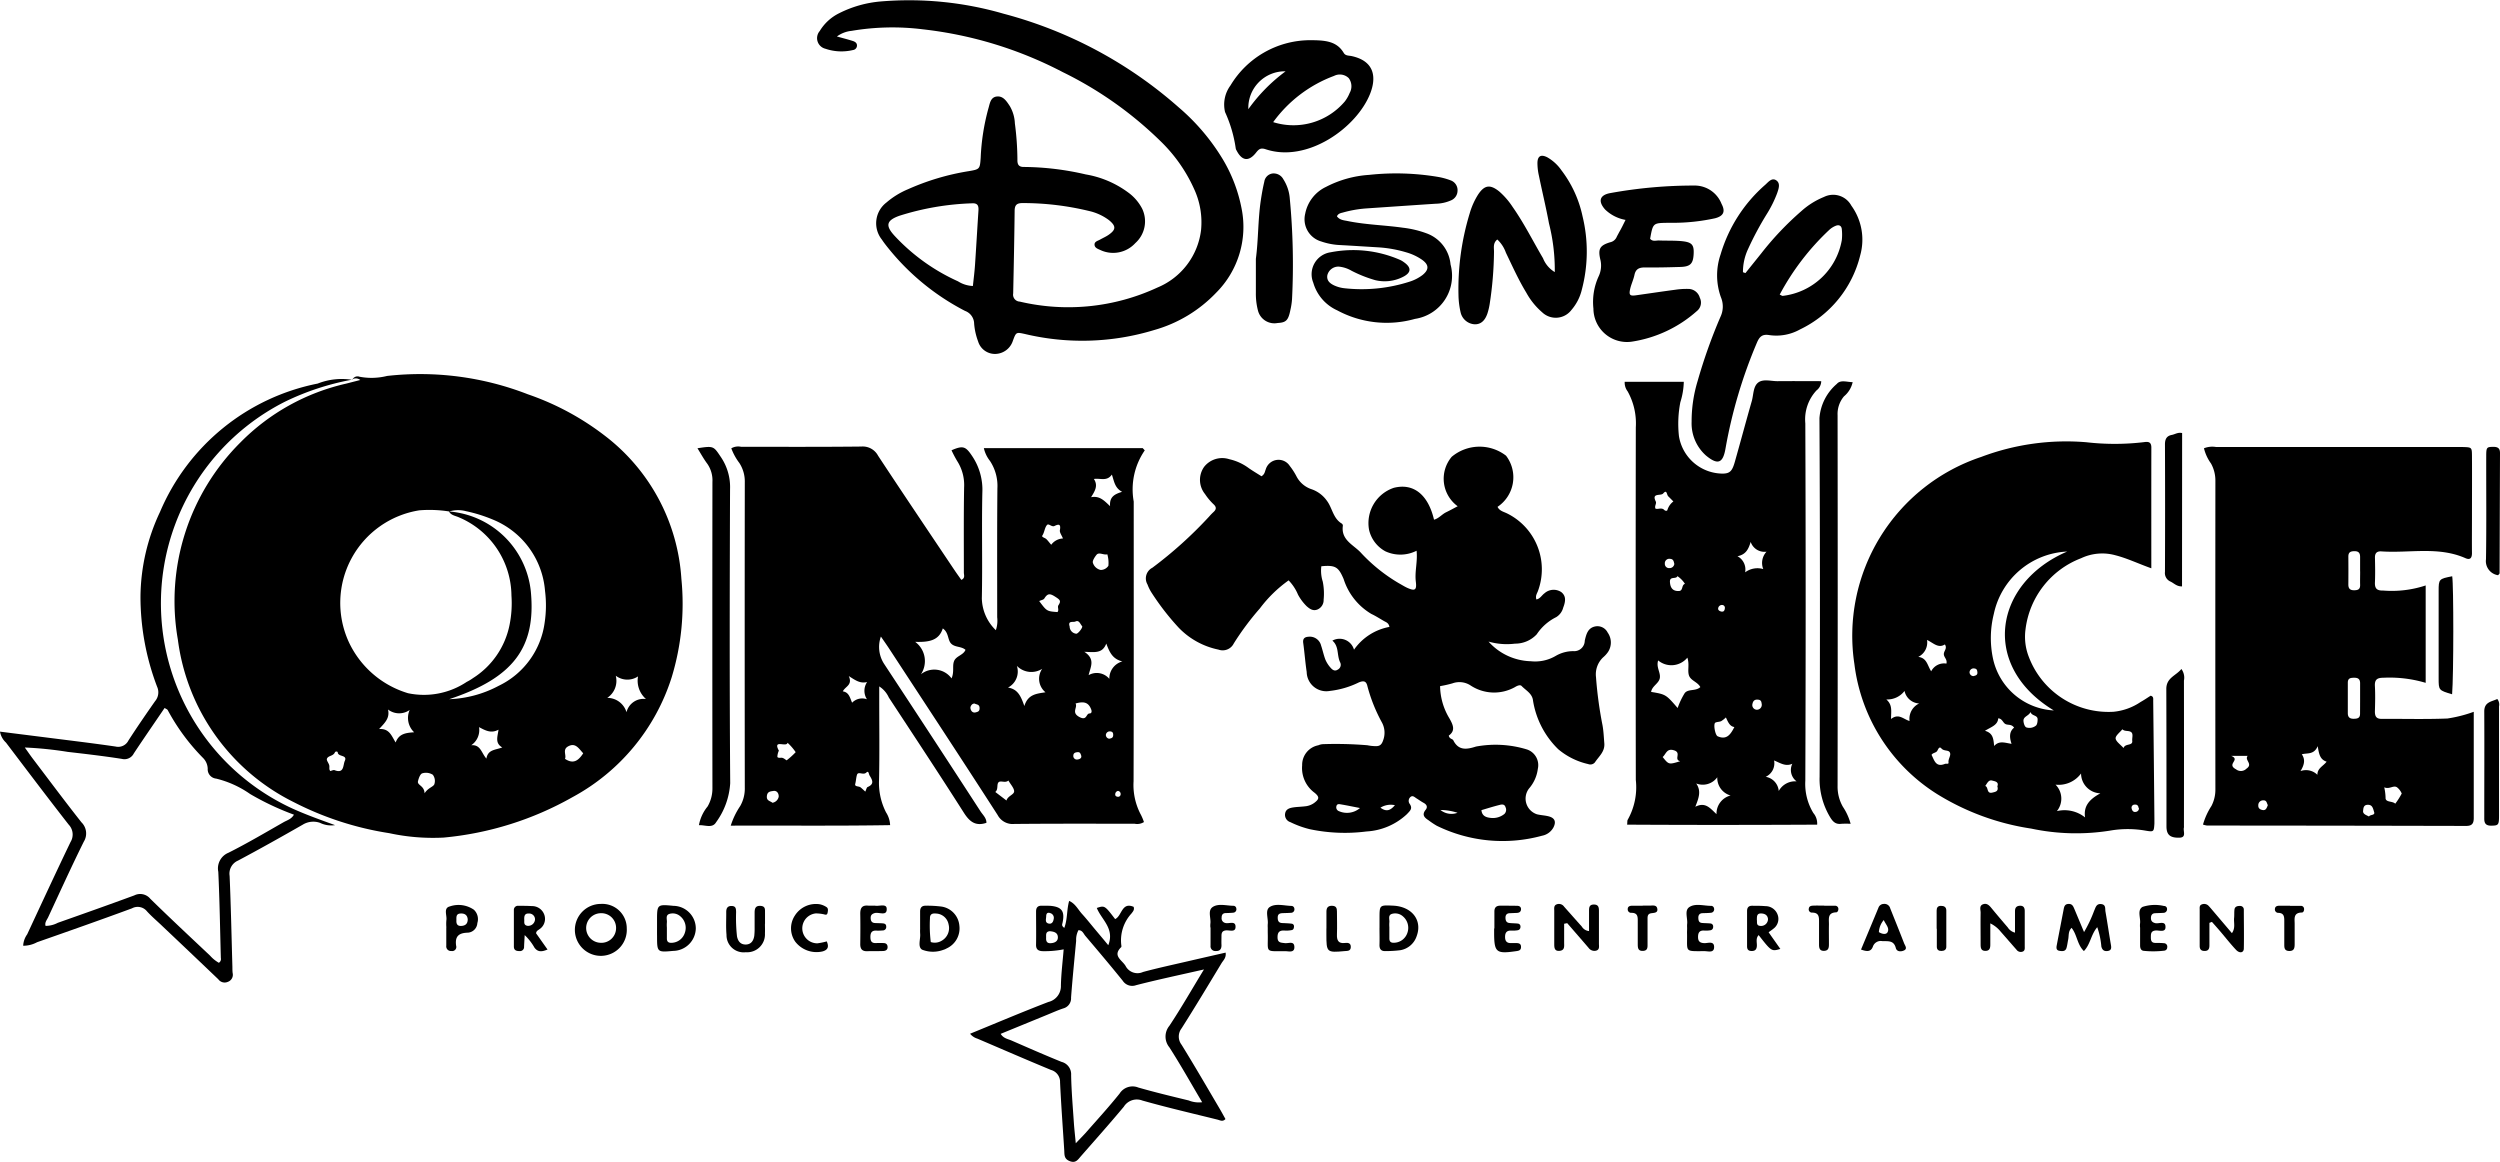 <svg xmlns="http://www.w3.org/2000/svg" width="98.02" height="45.545" viewBox="0 0 98.02 45.545">
  <g id="Artwork_14" data-name="Artwork 14" transform="translate(0 0)">
    <g id="Group_1507" data-name="Group 1507" transform="translate(0 0)">
      <path id="Path_6437" data-name="Path 6437" d="M407.167,855.939a.221.221,0,0,1,.279-.124,2.508,2.508,0,0,0,1.084-.03,11.639,11.639,0,0,1,5.519.719,10.569,10.569,0,0,1,3.008,1.616,7.667,7.667,0,0,1,3.013,5.623,9.881,9.881,0,0,1-.383,3.864A8.128,8.128,0,0,1,415.8,872.3a12.6,12.6,0,0,1-5.052,1.585,8.108,8.108,0,0,1-2.132-.173,12.274,12.274,0,0,1-3.741-1.215,8.289,8.289,0,0,1-4.547-6.372,8.777,8.777,0,0,1,2.455-7.735,8.457,8.457,0,0,1,4.152-2.306l.544-.14a.274.274,0,0,0-.327-.015Zm3.8,5.16a4.954,4.954,0,0,0-1.172-.045,3.676,3.676,0,0,0-2.775,5.142,3.748,3.748,0,0,0,2.334,2.029,3.024,3.024,0,0,0,2.3-.445,1.688,1.688,0,0,0,.244-.147,3.209,3.209,0,0,0,1.437-2.1,4.28,4.28,0,0,0,.072-1.136,3.363,3.363,0,0,0-2.055-3.066c-.139-.065-.313-.077-.394-.233a3.507,3.507,0,0,1,3.208,3.128c.215,2.212-.69,3.4-3.2,4.233a4.461,4.461,0,0,0,1.943-.526,3.222,3.222,0,0,0,1.8-2.479,4.513,4.513,0,0,0,.015-1.235,3.3,3.3,0,0,0-2.062-2.809,5.861,5.861,0,0,0-1.043-.324A1.191,1.191,0,0,0,410.966,861.1Zm6.951,7.869a.69.69,0,0,1,.764-.516.95.95,0,0,1-.312-.887.752.752,0,0,1-.873-.026.8.8,0,0,1-.334.868A.786.786,0,0,1,417.917,868.967Zm-9.35-.1c.076.338-.129.521-.351.762.407-.028.485.264.65.526.129-.347.4-.377.725-.4a.774.774,0,0,1-.175-.875A.713.713,0,0,1,408.567,868.863Zm4.483,1.486c-.3-.175-.188-.418-.151-.7-.288.157-.506.037-.764-.1a.717.717,0,0,1-.306.71c.369-.029.393.292.594.525C412.485,870.432,412.763,870.456,413.05,870.35Zm-6.746.922c.053-.012.122-.052.168-.034.38.149.326-.2.4-.363.113-.25-.264-.148-.277-.335,0-.04-.093-.048-.111,0-.061.15-.267.121-.313.251-.023.063.065.161.089.247S406.241,871.192,406.3,871.272Zm9.918-.694c-.172-.182-.307-.441-.605-.267-.217.127-.045.346-.112.482C415.846,871.026,416.044,870.852,416.222,870.578ZM410,872.149c.141-.217.323-.244.38-.346a.4.4,0,0,0-.056-.381.5.5,0,0,0-.414-.056c-.086.028-.145.21-.168.311C409.706,871.837,409.991,871.844,410,872.149Z" transform="translate(-393.354 -841.045)"/>
      <path id="Path_6438" data-name="Path 6438" d="M1689.39,1022.92a2.694,2.694,0,0,0-.433,2.007c0,3.655.005,7.311-.006,10.967a2.477,2.477,0,0,0,.293,1.324,2.164,2.164,0,0,1,.114.275.492.492,0,0,1-.366.066c-1.574,0-3.147-.007-4.721.009a.666.666,0,0,1-.65-.351c-1.4-2.176-2.826-4.341-4.243-6.508-.094-.145-.194-.285-.334-.489a1.219,1.219,0,0,0,.124,1.068q1.9,2.885,3.782,5.785c.092.141.235.263.232.45-.425.144-.662-.043-.888-.4-.964-1.515-1.954-3.012-2.939-4.513a1,1,0,0,0-.376-.435v.508c0,1.049.015,2.1-.007,3.147a2.542,2.542,0,0,0,.274,1.284,1,1,0,0,1,.16.5c-2.07.035-4.135.012-6.249.02a2.978,2.978,0,0,1,.37-.767,1.378,1.378,0,0,0,.181-.724q-.008-5.984,0-11.968a1.329,1.329,0,0,0-.214-.761,2.252,2.252,0,0,1-.315-.574.535.535,0,0,1,.383-.06c1.573,0,3.147.008,4.72-.01a.678.678,0,0,1,.651.359c.988,1.5,1.992,2.988,2.991,4.479.088.131.181.259.273.39.161-.068.1-.195.1-.288,0-1.113-.009-2.225.01-3.338a1.743,1.743,0,0,0-.273-1.035,4.662,4.662,0,0,1-.221-.42c.457-.2.558-.15.809.226a2.366,2.366,0,0,1,.4,1.432c-.03,1.382.009,2.766-.02,4.148a1.783,1.783,0,0,0,.549,1.248,1.152,1.152,0,0,0,.053-.507c0-1.685-.007-3.37.008-5.054a1.772,1.772,0,0,0-.292-1.077,1.248,1.248,0,0,1-.239-.5h6.229Zm-7.029,7.821c-.161-.143-.407-.092-.558-.24s-.088-.431-.332-.6c-.152.481-.547.543-1.083.527a.936.936,0,0,1,.226,1.271.838.838,0,0,1,1.2.161c.111-.251.028-.467.092-.657C1681.978,1030.978,1682.273,1030.96,1682.361,1030.741Zm1.665,1.479c.387.059.509.343.643.724.143-.462.472-.482.828-.539a.687.687,0,0,1-.128-.921.792.792,0,0,1-.994-.115A.708.708,0,0,1,1684.026,1032.221Zm3.975-.343a.694.694,0,0,1,.51-.682c-.382-.094-.5-.354-.63-.7-.153.395-.44.338-.86.323.443.294.242.585.168.915A.642.642,0,0,1,1688,1031.878Zm.5-7.332c-.283-.149-.31-.4-.4-.676-.2.282-.452.132-.706.173.17.256.049.462-.11.714.339-.061.507.128.745.352C1688,1024.741,1688.208,1024.636,1688.5,1024.546Zm-10.005,8.132a.608.608,0,0,1,.008-.673c-.279.063-.443-.06-.719-.235.159.357-.136.4-.233.6.241.037.276.242.363.445A.549.549,0,0,1,1678.494,1032.678Zm7.471-3.418c.074-.081-.012-.188.037-.265.109-.169.07-.209-.11-.326-.22-.143-.31-.152-.443.061-.033.053-.132.064-.2.1C1685.549,1029.228,1685.549,1029.228,1685.965,1029.26Zm.215-2.885c-.05-.126-.136-.234-.12-.323.041-.224-.023-.259-.209-.167-.114.057-.23-.119-.3-.034-.091.111-.093.279-.179.41-.04.061.1.087.153.136s.119.136.195.226A.6.6,0,0,1,1686.18,1026.375Zm-11.137,8.317a.638.638,0,0,0-.06.239c.011.058.1.041.166.042.085,0,.184.108.2.1a3.04,3.04,0,0,0,.352-.319,2.071,2.071,0,0,0-.319-.369C1675.346,1034.58,1674.791,1034.227,1675.043,1034.692Zm8.923,1.958c.048-.177.292-.229.3-.353s-.144-.287-.226-.432c-.117.115-.3-.013-.384.07s0,.277-.129.38Zm-5.533-.355c.034-.069.048-.157.091-.175.274-.117.182-.276.074-.453-.035-.058-.034-.2-.125-.115-.124.122-.32-.063-.369.092-.034.108-.036.234-.068.354s.142.082.211.138S1678.364,1036.237,1678.433,1036.3Zm8.241-3.45c.094.162-.191.36.169.54.283.142.239-.15.383-.149.071,0,.1-.064.057-.169C1687.17,1032.77,1686.962,1032.765,1686.675,1032.845Zm1.249-5.849c-.147.042-.326-.1-.426.019-.062.076-.167.231-.144.31a.406.406,0,0,0,.309.285.362.362,0,0,0,.3-.164A1.21,1.21,0,0,0,1687.923,1027Zm-1.48,2.826a.286.286,0,0,0,.26.288c.075,0,.272-.253.227-.3-.073-.075-.114-.251-.262-.178C1686.588,1029.671,1686.366,1029.582,1686.444,1029.822Zm-11.65,6.916a.3.3,0,0,0,.242-.237c.008-.1-.049-.252-.212-.226-.112.018-.236.021-.252.205S1674.7,1036.662,1674.794,1036.738Zm7.927-3.889c-.114-.01-.173.117-.168.17.008.094.072.211.211.174.079-.021.155-.037.148-.176S1682.806,1032.891,1682.721,1032.849Zm4.18,2.054c-.03-.091-.044-.161-.158-.148-.094.01-.15.041-.155.131a.141.141,0,0,0,.178.153C1686.827,1035.03,1686.921,1034.993,1686.9,1034.9Zm1.1-.677c.078-.017.146-.03.15-.138s-.038-.142-.126-.149a.153.153,0,0,0-.161.134A.149.149,0,0,0,1688,1034.226Zm.34,2.046a.136.136,0,0,0-.11.134c-.005.06.036.086.083.094a.1.1,0,0,0,.129-.1A.118.118,0,0,0,1688.338,1036.272Z" transform="translate(-1644.506 -1005.262)"/>
      <path id="Path_6439" data-name="Path 6439" d="M2631.18,1029.3a.586.586,0,0,1,.848.356,2.166,2.166,0,0,1,1.389-.894c-.029-.156-.128-.182-.209-.228-.166-.094-.327-.2-.5-.281a2.449,2.449,0,0,1-1.087-1.369c-.2-.465-.312-.555-.874-.5a1.4,1.4,0,0,0,.055.6,2.37,2.37,0,0,1,.035.711.4.4,0,0,1-.238.383c-.174.071-.3-.016-.427-.127a1.883,1.883,0,0,1-.34-.455,1.8,1.8,0,0,0-.368-.559,5.116,5.116,0,0,0-1.127,1.1,10.761,10.761,0,0,0-1.023,1.373.485.485,0,0,1-.6.242,3,3,0,0,1-1.561-.861,9.9,9.9,0,0,1-1.051-1.354,1.618,1.618,0,0,1-.171-.339.47.47,0,0,1,.191-.656,16.226,16.226,0,0,0,2.226-2.007,2.213,2.213,0,0,1,.165-.171c.111-.1.139-.191.007-.312a2.252,2.252,0,0,1-.334-.4.88.88,0,0,1-.034-1.066.9.9,0,0,1,.984-.3,2.025,2.025,0,0,1,.773.356c.166.114.34.217.492.313.131-.082.13-.185.167-.271a.523.523,0,0,1,.941-.134,2.577,2.577,0,0,1,.259.4,1.025,1.025,0,0,0,.6.515,1.227,1.227,0,0,1,.6.455c.212.285.24.689.582.891a.1.1,0,0,1,.041.083c-.077.55.391.735.687,1.038a6.494,6.494,0,0,0,1.51,1.218c.111.061.219.131.334.183.295.131.371.085.33-.243-.05-.4.076-.787.029-1.215a1.4,1.4,0,0,1-1.223.023,1.283,1.283,0,0,1-.64-.843,1.46,1.46,0,0,1,.972-1.647c.766-.192,1.343.26,1.575,1.25.188-.049.308-.21.472-.29s.3-.156.456-.237a1.334,1.334,0,0,1-.234-1.939,1.7,1.7,0,0,1,2.13-.043,1.394,1.394,0,0,1-.333,2.005c.073.161.24.191.375.259a2.443,2.443,0,0,1,1.213,3.03c-.033.1-.115.195-.065.342.147-.027.211-.165.316-.24a.54.54,0,0,1,.661-.047c.17.137.188.317.074.608a.611.611,0,0,1-.277.374,1.959,1.959,0,0,0-.76.671,1.153,1.153,0,0,1-.853.367,2.593,2.593,0,0,1-1.038-.081,2.3,2.3,0,0,0,1.66.771,1.593,1.593,0,0,0,.984-.215,1.367,1.367,0,0,1,.682-.181.414.414,0,0,0,.447-.4.284.284,0,0,1,.009-.047c.056-.238.125-.472.412-.524a.448.448,0,0,1,.477.242.673.673,0,0,1,.014.762,1.1,1.1,0,0,1-.192.211.914.914,0,0,0-.279.774,15.689,15.689,0,0,0,.255,1.886c.043.236.051.473.071.71.028.328-.217.515-.369.747a.231.231,0,0,1-.263.067,2.763,2.763,0,0,1-1.173-.581,3.412,3.412,0,0,1-.99-1.905c-.028-.282-.28-.4-.448-.576-.057-.059-.172-.011-.262.045a1.675,1.675,0,0,1-1.75-.073.8.8,0,0,0-.7-.075,4.557,4.557,0,0,1-.484.109,2.512,2.512,0,0,0,.363,1.26c.148.26.249.484-.022.679.024.137.146.123.177.185.207.418.539.357.889.245a4.2,4.2,0,0,1,2,.114.649.649,0,0,1,.425.762,1.448,1.448,0,0,1-.346.77.648.648,0,0,0,.31,1.009c.154.039.316.042.468.083.236.064.292.212.182.43a.641.641,0,0,1-.448.328,5.863,5.863,0,0,1-4.127-.39,3.121,3.121,0,0,1-.317-.211c-.153-.1-.287-.208-.121-.414.085-.106.051-.2-.073-.271-.1-.053-.187-.119-.282-.177-.077-.046-.153-.14-.249-.047a.2.2,0,0,0-.02.263c.131.187,0,.281-.108.4a2.521,2.521,0,0,1-1.586.68,6.664,6.664,0,0,1-2.225-.089,3.715,3.715,0,0,1-.757-.275.3.3,0,0,1-.21-.333c.026-.177.168-.221.309-.244s.317-.026.474-.045a.719.719,0,0,0,.354-.13c.205-.153.22-.235.021-.4a1.2,1.2,0,0,1-.489-1.078.781.781,0,0,1,.634-.785.525.525,0,0,1,.184-.044,15.009,15.009,0,0,1,1.742.043,1.7,1.7,0,0,0,.283.034c.17.009.266-.024.334-.233a.841.841,0,0,0-.049-.693,6.324,6.324,0,0,1-.566-1.411c-.043-.2-.129-.245-.335-.163a3.451,3.451,0,0,1-1.135.335.769.769,0,0,1-.914-.741c-.057-.376-.084-.757-.136-1.135-.024-.17.049-.235.2-.247a.456.456,0,0,1,.5.343c.061.18.1.37.166.546a1.153,1.153,0,0,0,.2.318c.071.082.163.164.288.081a.211.211,0,0,0,.092-.288C2631.348,1029.865,2631.449,1029.531,2631.18,1029.3Zm5.844,6.651c.026.237.2.283.371.3a.716.716,0,0,0,.529-.155.229.229,0,0,0,.046-.262c-.035-.121-.131-.121-.227-.094C2637.5,1035.8,2637.265,1035.875,2637.025,1035.946Zm-4.756-.087c-.315-.061-.528-.106-.743-.142-.07-.011-.164-.038-.188.073a.16.16,0,0,0,.1.191A.781.781,0,0,0,2632.268,1035.858Zm.8-.012c.226.165.38.116.564-.1A.766.766,0,0,0,2633.068,1035.847Zm3.026.2a2.245,2.245,0,0,0-.678-.113A.685.685,0,0,0,2636.094,1036.047Z" transform="translate(-2578.94 -1004.182)"/>
      <path id="Path_6440" data-name="Path 6440" d="M5054.638,1033.256v2.064c0,.7,0,1.4,0,2.1,0,.218-.071.312-.3.311q-5.078-.012-10.155-.015a.845.845,0,0,1-.161-.038,2.666,2.666,0,0,1,.331-.729,1.379,1.379,0,0,0,.155-.638q-.005-6.055,0-12.111a1.374,1.374,0,0,0-.173-.681,1.7,1.7,0,0,1-.275-.595.883.883,0,0,1,.479-.049q4.745,0,9.488,0c.063,0,.127,0,.191,0,.339.011.347.011.35.343.005.81,0,1.621,0,2.432,0,.461-.005.922,0,1.383,0,.189-.068.282-.254.2-1.068-.472-2.2-.19-3.294-.266-.178-.012-.26.064-.256.249.007.318.013.636,0,.953-.013.242.065.341.32.333a4.225,4.225,0,0,0,1.669-.2v3.819a4.944,4.944,0,0,0-1.657-.2c-.24,0-.347.067-.334.323.018.333.01.667,0,1,0,.194.057.292.271.29.858-.006,1.717.02,2.574-.015A5.267,5.267,0,0,0,5054.638,1033.256Zm-4.456-.5h0c0-.206,0-.411,0-.617,0-.165-.078-.219-.233-.218s-.25.022-.249.2q0,.593,0,1.186c0,.16.073.224.231.223s.25-.033.249-.2C5050.181,1033.139,5050.182,1032.95,5050.182,1032.76Zm0-5c0-.19,0-.38,0-.57,0-.157-.06-.228-.223-.227s-.239.049-.238.215q.005.546,0,1.092c0,.16.067.225.227.225s.24-.045.235-.213S5050.184,1027.932,5050.184,1027.758Zm-1.675,7.97c0-.261.23-.339.362-.514-.252-.083-.3-.281-.348-.609-.151.346-.4.259-.625.319.139.2.108.4-.051.659A.634.634,0,0,1,5048.508,1035.728Zm2.621.489a2.085,2.085,0,0,1,.053.445c.033.152.269.09.379.2a2.776,2.776,0,0,0,.254-.4.6.6,0,0,0-.182-.241C5051.489,1036.12,5051.334,1036.309,5051.129,1036.217Zm-6-1.231c.384.157-.206.319.189.527a.308.308,0,0,0,.41-.026c.271-.186-.089-.332.046-.5Zm5.608,2.219c-.051-.173-.072-.31-.267-.3-.164.009-.158.156-.169.229-.021.137.13.174.23.23C5050.579,1037.28,5050.756,1037.321,5050.738,1037.206Zm-4.174-.291c-.04-.076-.042-.188-.167-.183a.187.187,0,0,0-.205.194c-.008.125.082.168.166.184C5046.492,1037.135,5046.524,1037.017,5046.564,1036.915Z" transform="translate(-4957.647 -1005.348)"/>
      <path id="Path_6441" data-name="Path 6441" d="M4252.984,1015.225c-.522-.187-.949-.394-1.411-.512a1.934,1.934,0,0,0-1.34.116,3.427,3.427,0,0,0-2.181,2.786,2.157,2.157,0,0,0,.126,1.075,3.34,3.34,0,0,0,3.324,2.16,2.285,2.285,0,0,0,1.064-.385c.138-.076.268-.167.392-.245.121.032.1.121.1.2q.026,2.311.047,4.623c0,.063,0,.127,0,.191-.02.317-.022.331-.334.279a4.06,4.06,0,0,0-1.424,0,8.472,8.472,0,0,1-3.075-.083,9.734,9.734,0,0,1-3.685-1.352,7.032,7.032,0,0,1-3.245-5.1,7.39,7.39,0,0,1,4.973-8.12,9.446,9.446,0,0,1,4.118-.576,9.76,9.76,0,0,0,2.235,0c.162-.022.318-.043.317.211C4252.982,1012.049,4252.984,1013.6,4252.984,1015.225Zm-3.3-.657a3.083,3.083,0,0,0-2.876,2.45,3.883,3.883,0,0,0-.032,1.745,2.578,2.578,0,0,0,2.386,2.035C4246.259,1019.043,4246.825,1015.789,4249.688,1014.567Zm-.409,10.179a1.288,1.288,0,0,1,1.112.246c-.068-.442.166-.711.6-.945a.783.783,0,0,1-.758-.779,1.09,1.09,0,0,1-1,.439A.777.777,0,0,1,4249.28,1024.747Zm-6.68-4.379c.248.216.185.456.184.766.3-.235.479.006.726.079a.664.664,0,0,1,.377-.688.62.62,0,0,1-.574-.492A.845.845,0,0,1,4242.6,1020.367Zm2.354-1.4c.047-.172-.1-.248-.1-.379s.145-.22.041-.379c-.259.165-.448-.055-.7-.176a.629.629,0,0,1-.343.664c.343.044.354.337.506.565A.566.566,0,0,1,4244.954,1018.962Zm1.868,3.23c.2-.232.425-.128.687-.091-.087-.258-.092-.481.1-.635-.1-.14-.224-.095-.322-.133-.12-.046-.131-.219-.3-.232-.021.269-.271.334-.521.489C4246.784,1021.689,4246.792,1021.913,4246.822,1022.193Zm-2.451.34c.11.215.167.5.525.356.048-.019.154.023.142-.053-.022-.147.115-.283.049-.4-.053-.1-.23-.039-.327-.152-.084-.1-.131.035-.161.088C4244.546,1022.465,4244.427,1022.451,4244.371,1022.533Zm7.527-.256c.05-.207.369-.08.343-.292-.013-.115.052-.276-.047-.345s-.243-.012-.341-.108c-.095.121-.273.248-.264.361C4251.6,1022.021,4251.776,1022.136,4251.9,1022.277Zm-3.65-1.415c-.069.151-.287.165-.271.352.007.086.044.209.106.242a.4.4,0,0,0,.374-.062c.056-.033.075-.166.074-.253C4248.524,1020.972,4248.3,1021.025,4248.248,1020.861Zm-1.3,2.917c.086-.195-.112-.211-.2-.237-.143-.04-.2.12-.271.213.134.04.042.308.27.261C4246.877,1023.989,4247,1023.974,4246.95,1023.779Zm-.955-4.327c.091-.026.195-.03.175-.171-.009-.068-.022-.118-.1-.13a.16.16,0,0,0-.206.136A.153.153,0,0,0,4246,1019.451Zm6.5,5.177c-.014-.115-.068-.153-.157-.144a.119.119,0,0,0-.117.156c.015.076.064.146.152.131A.143.143,0,0,0,4252.5,1024.628Z" transform="translate(-4168.635 -992.943)"/>
      <path id="Path_6442" data-name="Path 6442" d="M3719.815,871.051h2.317a2.861,2.861,0,0,1-.135.8,4.424,4.424,0,0,0-.055,1.328,1.745,1.745,0,0,0,1.734,1.471c.26-.009.354-.094.457-.459.225-.794.438-1.591.665-2.385.073-.255.05-.588.268-.738.2-.135.5-.039.748-.042.566-.006,1.132,0,1.707,0a.46.46,0,0,1-.184.361,1.663,1.663,0,0,0-.44,1.293q.027,7.007,0,14.013a2.193,2.193,0,0,0,.315,1.265.632.632,0,0,1,.149.456c-2.478.013-4.957.015-7.451,0,.014-.106,0-.162.028-.2a2.6,2.6,0,0,0,.313-1.555q-.011-6.911,0-13.823a2.575,2.575,0,0,0-.321-1.411A.565.565,0,0,1,3719.815,871.051Zm2.076,12.79a2.942,2.942,0,0,1,.277-.584c.138-.177.43-.065.613-.237-.109-.207-.384-.252-.449-.467-.06-.2.03-.421-.06-.687a.809.809,0,0,1-1.145.109c-.085.271.1.47.066.687s-.307.313-.342.547C3721.43,883.308,3721.43,883.308,3721.891,883.841Zm.731,2.963c.205.3.093.571-.038.909.394-.2.577.052.831.29a.73.73,0,0,1,.552-.732.716.716,0,0,1-.522-.716A.7.7,0,0,1,3722.622,886.8Zm3.766-.778c-.266.122-.468-.028-.716-.129a.581.581,0,0,1-.329.641.616.616,0,0,1,.512.557.73.73,0,0,1,.7-.378A.556.556,0,0,1,3726.388,886.026Zm-1.633-8.7c-.094.32-.208.5-.518.564a.589.589,0,0,1,.3.631.81.81,0,0,1,.711-.128.645.645,0,0,1,.128-.681A.572.572,0,0,1,3724.755,877.329Zm-.971,6.883a1.058,1.058,0,0,1-.188.148c-.07.03-.156.024-.224.056-.093.044-.01.492.086.535.351.157.509-.067.657-.361C3723.937,884.56,3723.871,884.4,3723.784,884.212Zm-2.757-8.183c.108.032.24-.059.343.053.031.034.109.045.119,0a.661.661,0,0,1,.235-.337c-.066-.066-.131-.133-.2-.2s-.047-.288-.2-.113c-.092.108-.465-.039-.291.313C3721.076,875.831,3720.967,875.928,3721.027,876.029Zm.959,9.9c-.257-.072.065-.326-.23-.424s-.319.148-.453.26C3721.544,886.063,3721.544,886.063,3721.985,885.929Zm.19-6.956a1.016,1.016,0,0,0-.294-.3c-.049.135-.306-.012-.293.227s.117.361.336.357C3722.119,879.258,3722.03,879.022,3722.175,878.973Zm3.015,4.743c-.015-.105-.014-.191-.155-.2-.163-.015-.2.093-.217.194a.183.183,0,0,0,.157.2A.192.192,0,0,0,3725.19,883.716Zm-3.43-5.52c-.024-.1-.033-.19-.162-.2a.176.176,0,0,0-.21.192.165.165,0,0,0,.18.17A.185.185,0,0,0,3721.76,878.2Zm1.867,1.867c.064.013.108-.042.114-.131a.109.109,0,0,0-.1-.128.15.15,0,0,0-.162.131C3723.468,879.99,3723.519,880.048,3723.627,880.063Z" transform="translate(-3656.114 -856.081)"/>
      <path id="Path_6443" data-name="Path 6443" d="M1872.049,1.43c.263.074.444.119.621.176.091.029.177.082.164.2a.177.177,0,0,1-.156.156,1.944,1.944,0,0,1-1.081-.051.427.427,0,0,1-.223-.693,1.838,1.838,0,0,1,.764-.7,4.443,4.443,0,0,1,1.64-.462,13.292,13.292,0,0,1,4.809.483,16.882,16.882,0,0,1,6.869,3.676,8.316,8.316,0,0,1,1.721,2.028,5.949,5.949,0,0,1,.741,1.948,3.649,3.649,0,0,1-1,3.286,5.366,5.366,0,0,1-2.42,1.46,9.679,9.679,0,0,1-5.083.157c-.341-.074-.341-.074-.469.273a.741.741,0,0,1-.679.51.69.69,0,0,1-.683-.493,2.557,2.557,0,0,1-.155-.694.54.54,0,0,0-.357-.5,9.378,9.378,0,0,1-2.975-2.418c-.1-.123-.2-.248-.287-.38a1.025,1.025,0,0,1,.178-1.45,3.172,3.172,0,0,1,.849-.523,9.512,9.512,0,0,1,2.366-.706c.45-.075.451-.082.483-.529a8.652,8.652,0,0,1,.3-1.925c.058-.187.078-.446.331-.475s.386.188.509.373a1.456,1.456,0,0,1,.2.68,11.327,11.327,0,0,1,.1,1.426c-.005.2.062.29.273.283a11.012,11.012,0,0,1,2.408.293,3.88,3.88,0,0,1,1.651.7,1.813,1.813,0,0,1,.558.642,1.145,1.145,0,0,1-.268,1.351,1.178,1.178,0,0,1-1.353.279c-.1-.048-.228-.082-.244-.2-.019-.139.122-.164.215-.217.11-.062.229-.113.333-.185.3-.208.3-.348.008-.584a2.057,2.057,0,0,0-.775-.353,11.024,11.024,0,0,0-2.6-.31c-.224,0-.312.068-.315.3-.012,1.081-.034,2.161-.057,3.242a.272.272,0,0,0,.257.321,8.3,8.3,0,0,0,5.4-.552,2.8,2.8,0,0,0,1.709-2.251,3.105,3.105,0,0,0-.278-1.624,6.06,6.06,0,0,0-1.309-1.861,14.717,14.717,0,0,0-3.837-2.71,15.578,15.578,0,0,0-5.48-1.677,9.6,9.6,0,0,0-2.8.06A1.168,1.168,0,0,0,1872.049,1.43Zm5.331,9.783c.03-.287.065-.554.083-.821.048-.711.088-1.422.135-2.133.012-.188-.026-.3-.253-.287a10.476,10.476,0,0,0-2.844.487c-.514.183-.56.385-.195.783a7.717,7.717,0,0,0,2.49,1.788A1.177,1.177,0,0,0,1877.38,11.213Z" transform="translate(-1839.235 0)"/>
      <path id="Path_6444" data-name="Path 6444" d="M13.8,866.779a10.261,10.261,0,0,0-2.615.857,8.856,8.856,0,0,0,.309,15.97c.535.24,1.087.436,1.643.638a.993.993,0,0,1-.59-.09.79.79,0,0,0-.676.071c-.84.481-1.685.955-2.54,1.41a.556.556,0,0,0-.328.6c.051,1.19.075,2.381.109,3.572,0,.079,0,.159.01.238a.293.293,0,0,1-.186.342.307.307,0,0,1-.377-.1q-1.086-1.037-2.176-2.068c-.207-.2-.426-.383-.619-.594a.467.467,0,0,0-.589-.119c-1.235.456-2.478.893-3.72,1.328a1.139,1.139,0,0,1-.546.139.829.829,0,0,1,.156-.446c.563-1.209,1.123-2.419,1.7-3.62a.561.561,0,0,0-.071-.682c-.831-1.064-1.644-2.142-2.46-3.218A.755.755,0,0,1,0,880.578l1.744.22c.929.119,1.859.229,2.786.364a.448.448,0,0,0,.506-.237c.336-.52.687-1.031,1.042-1.538a.535.535,0,0,0,.083-.567,9.917,9.917,0,0,1-.653-3.541,7.911,7.911,0,0,1,.766-3.316,8.517,8.517,0,0,1,6.182-5.032,2.569,2.569,0,0,1,1.355-.146ZM8.581,889.641a.172.172,0,0,0,.078-.186c-.031-1.127-.047-2.254-.1-3.38a.663.663,0,0,1,.4-.749c.737-.37,1.448-.791,2.166-1.2.135-.076.3-.117.4-.292a10.68,10.68,0,0,1-1.716-.809,3.952,3.952,0,0,0-1.332-.605.368.368,0,0,1-.333-.391.624.624,0,0,0-.188-.424,8.122,8.122,0,0,1-1.38-1.871c-.018-.033-.069-.049-.122-.084-.407.6-.813,1.186-1.207,1.781a.41.41,0,0,1-.467.216c-.705-.111-1.415-.193-2.124-.275A14.482,14.482,0,0,0,.972,881.2c.13.181.218.311.312.435.634.834,1.259,1.675,1.911,2.5a.61.61,0,0,1,.091.756c-.486.981-.939,1.978-1.4,2.97-.048.1-.139.2-.1.333a1.018,1.018,0,0,0,.479-.12c1-.353,2-.706,3-1.075a.514.514,0,0,1,.626.13c.77.756,1.561,1.492,2.346,2.233A1.338,1.338,0,0,0,8.581,889.641Z" transform="translate(0 -851.892)"/>
      <path id="Path_6445" data-name="Path 6445" d="M3875.157,414.585l.621-.773a11.828,11.828,0,0,1,1.572-1.657,3.023,3.023,0,0,1,.884-.554.81.81,0,0,1,1.075.339,2.277,2.277,0,0,1,.347,1.954,4.374,4.374,0,0,1-2.358,2.9,1.9,1.9,0,0,1-1.2.223c-.278-.047-.389.056-.492.3a19.024,19.024,0,0,0-1.23,4.145c-.1.586-.306.659-.771.272a1.687,1.687,0,0,1-.558-1.318,5.428,5.428,0,0,1,.236-1.6,20.726,20.726,0,0,1,.893-2.511.94.94,0,0,0,.021-.769,2.533,2.533,0,0,1-.013-1.685,5.8,5.8,0,0,1,1.752-2.73c.119-.106.264-.3.443-.162.154.119.08.319.023.489a4.518,4.518,0,0,1-.4.81,12.2,12.2,0,0,0-.742,1.385,2.11,2.11,0,0,0-.2.908Zm1.347.845c.061.027.089.051.115.049a2.667,2.667,0,0,0,2.317-2.186,2.035,2.035,0,0,0,0-.426c-.013-.145-.114-.186-.239-.136a.844.844,0,0,0-.24.148A9.786,9.786,0,0,0,3876.5,415.43Z" transform="translate(-3806.722 -403.878)"/>
      <path id="Path_6446" data-name="Path 6446" d="M2988.644,398.571c.107.149.268.154.418.185.717.147,1.451.16,2.174.263a3.972,3.972,0,0,1,.924.221,1.434,1.434,0,0,1,.938,1.218,1.708,1.708,0,0,1-1.395,2.135,4.086,4.086,0,0,1-3.049-.335,1.709,1.709,0,0,1-.938-1.084.87.87,0,0,1,.684-1.193,4.592,4.592,0,0,1,2.7.291.812.812,0,0,1,.165.095c.312.216.3.421-.054.59a1.574,1.574,0,0,1-1.067.117,4.993,4.993,0,0,1-.927-.368,1.222,1.222,0,0,0-.493-.162.445.445,0,0,0-.457.339c-.034.214.11.324.273.4a1.3,1.3,0,0,0,.412.11,6.137,6.137,0,0,0,2.539-.259,1.663,1.663,0,0,0,.506-.259c.267-.215.26-.406-.026-.607a2.088,2.088,0,0,0-.6-.281,4.836,4.836,0,0,0-1.122-.2c-.492-.029-.983-.062-1.474-.088a2.638,2.638,0,0,1-.746-.141.906.906,0,0,1-.63-1.086,1.472,1.472,0,0,1,.815-1.054,4.256,4.256,0,0,1,1.686-.471,9.876,9.876,0,0,1,2.706.079,2.633,2.633,0,0,1,.5.137.407.407,0,0,1,.266.412.413.413,0,0,1-.257.372,1.561,1.561,0,0,1-.6.131c-.9.059-1.806.122-2.709.183a4.575,4.575,0,0,0-.936.164C2988.785,398.445,2988.689,398.467,2988.644,398.571Z" transform="translate(-2936.225 -390.09)"/>
      <path id="Path_6447" data-name="Path 6447" d="M2221.144,2067.956c1.043-.427,2.05-.854,3.071-1.246a.637.637,0,0,0,.49-.649c.01-.455.067-.908.108-1.414a3.825,3.825,0,0,1-.791.072c-.192,0-.3-.056-.291-.269.008-.428,0-.857,0-1.286,0-.159.07-.233.229-.228.111,0,.223,0,.333.005.448.04.573.213.476.665-.013.063-.049.115.069.2.13-.342.09-.7.19-1.058.247.107.351.344.512.518.182.2.348.412.522.619.159.19.32.379.5.6.259-.657-.267-1-.45-1.461.309-.1.309-.1.719.436.267-.117.253-.684.725-.48.044.117-.033.19-.085.262a1.556,1.556,0,0,0-.4,1.223c.005.031.012.077,0,.093-.357.344.033.508.17.74a.524.524,0,0,0,.685.236c.581-.157,1.171-.283,1.758-.42.49-.114.982-.225,1.479-.339.031.2-.089.3-.158.411-.517.856-1.032,1.713-1.568,2.558a.526.526,0,0,0,0,.644c.509.824.995,1.662,1.488,2.5.08.135.154.274.232.412-.108.119-.213.048-.31.024-.985-.245-1.975-.473-2.951-.75a.6.6,0,0,0-.725.244c-.549.659-1.121,1.3-1.685,1.944-.113.13-.2.28-.432.19s-.207-.253-.218-.427c-.056-.888-.122-1.774-.164-2.662a.485.485,0,0,0-.354-.487c-.968-.4-1.927-.818-2.89-1.229A.581.581,0,0,1,2221.144,2067.956Zm9.171-2.521c-.969.221-1.82.4-2.662.617a.442.442,0,0,1-.525-.176c-.479-.593-.97-1.174-1.463-1.755-.075-.088-.116-.229-.273-.224a.8.8,0,0,0-.089.416c-.07.742-.144,1.484-.2,2.228a.407.407,0,0,1-.3.42c-.21.069-.413.161-.619.245l-1.841.754c.11.179.279.2.419.259.654.285,1.307.572,1.968.84a.5.5,0,0,1,.376.516c.011.618.065,1.236.106,1.853.016.246.045.49.076.823.17-.18.279-.289.38-.4.45-.513.912-1.017,1.338-1.549a.6.6,0,0,1,.731-.238c.655.188,1.318.347,1.98.508a1.052,1.052,0,0,0,.526.069c-.438-.739-.84-1.458-1.284-2.151a.664.664,0,0,1,0-.846C2229.417,2066.954,2229.825,2066.238,2230.315,2065.434Zm-6.027-1.5c-.2.006-.157.155-.163.271s.031.21.182.2.287-.071.279-.242S2224.436,2063.951,2224.288,2063.938Zm-.019-.716c-.115-.029-.139.051-.141.129,0,.1-.056.239.075.282s.2-.044.219-.171A.192.192,0,0,0,2224.27,2063.222Z" transform="translate(-2183.109 -2027.425)"/>
      <path id="Path_6448" data-name="Path 6448" d="M3342.763,361.249a7.431,7.431,0,0,0-.228-1.911c-.115-.624-.266-1.241-.393-1.863a2.248,2.248,0,0,1-.059-.518c.009-.264.143-.331.385-.209a1.7,1.7,0,0,1,.557.512,4.521,4.521,0,0,1,.826,1.8,5.84,5.84,0,0,1-.027,2.875,1.886,1.886,0,0,1-.409.8.771.771,0,0,1-1.143.094,2.775,2.775,0,0,1-.626-.774c-.305-.5-.546-1.039-.8-1.567a1.285,1.285,0,0,0-.337-.517c-.182.147-.125.333-.129.493a14.329,14.329,0,0,1-.17,2.039,2.478,2.478,0,0,1-.088.369c-.1.292-.267.43-.5.424a.6.6,0,0,1-.548-.454,3.244,3.244,0,0,1-.086-.66,10.166,10.166,0,0,1,.441-3.242,2.838,2.838,0,0,1,.331-.736c.251-.374.471-.4.825-.116a2.944,2.944,0,0,1,.528.611c.448.638.794,1.337,1.189,2.007A1.1,1.1,0,0,0,3342.763,361.249Z" transform="translate(-3281.803 -350.581)"/>
      <path id="Path_6449" data-name="Path 6449" d="M3649.476,426a1.537,1.537,0,0,1-.8-.407c-.291-.326-.215-.574.216-.647a18.284,18.284,0,0,1,3.319-.293,1.131,1.131,0,0,1,1.03.72c.159.3.079.476-.256.563a7.709,7.709,0,0,1-1.655.178c-.063,0-.127,0-.19,0-.588.008-.588.008-.7.626.1.12.23.063.349.067.285.011.573,0,.857.023.434.038.521.139.5.515s-.13.49-.531.5c-.461.014-.922.025-1.383.019-.224,0-.359.06-.408.3-.039.185-.126.36-.167.545-.054.242-.008.281.237.246.519-.073,1.037-.151,1.556-.22a3.007,3.007,0,0,1,.522-.028.471.471,0,0,1,.416.344.423.423,0,0,1-.114.522,4.957,4.957,0,0,1-2.549,1.2,1.316,1.316,0,0,1-1.508-1.294,2.414,2.414,0,0,1,.2-1.256.987.987,0,0,0,.067-.685c-.092-.409-.01-.539.388-.661a.353.353,0,0,0,.249-.192c.033-.072.074-.14.11-.211C3649.313,426.335,3649.38,426.194,3649.476,426Z" transform="translate(-3585.742 -417.378)"/>
      <path id="Path_6450" data-name="Path 6450" d="M2805.807,92.2c.606,0,1.067.028,1.347.5.068.114.192.1.3.121.942.2.971.873.736,1.472-.524,1.336-2.464,2.73-4.1,2.182-.2-.066-.271,0-.383.144-.282.353-.546.312-.754-.093a.227.227,0,0,1-.035-.088,5.181,5.181,0,0,0-.418-1.421,1.261,1.261,0,0,1,.213-1.043A3.652,3.652,0,0,1,2805.807,92.2Zm-1.422,3.212a2.64,2.64,0,0,0,2.813-.813,1.41,1.41,0,0,0,.187-.329.534.534,0,0,0-.037-.584.5.5,0,0,0-.575-.086A5.172,5.172,0,0,0,2804.385,95.415Zm.486-1.992a1.432,1.432,0,0,0-1.458,1.485A6.6,6.6,0,0,1,2804.871,93.423Z" transform="translate(-2754.468 -90.624)"/>
      <path id="Path_6451" data-name="Path 6451" d="M4167.07,890.632a3.256,3.256,0,0,0-.366,0c-.223.028-.331-.083-.442-.267a2.9,2.9,0,0,1-.408-1.577q.03-7.03-.006-14.061a1.952,1.952,0,0,1,.682-1.343c.144-.17.387-.073.62-.068a1,1,0,0,1-.34.556,1.069,1.069,0,0,0-.251.739q.01,7.269,0,14.537a1.592,1.592,0,0,0,.207.815A2.238,2.238,0,0,1,4167.07,890.632Z" transform="translate(-4094.511 -858.332)"/>
      <path id="Path_6452" data-name="Path 6452" d="M1596.92,1023.592c.648-.1.629-.083.927.358a2.1,2.1,0,0,1,.351,1.248c-.015,3.841-.022,7.683.006,11.524a2.894,2.894,0,0,1-.552,1.532c-.148.252-.425.105-.674.117a1.589,1.589,0,0,1,.339-.733,1.4,1.4,0,0,0,.19-.722q-.007-6,0-12a1.141,1.141,0,0,0-.2-.714C1597.166,1024.014,1597.054,1023.808,1596.92,1023.592Z" transform="translate(-1569.574 -1006.017)"/>
      <path id="Path_6453" data-name="Path 6453" d="M2875.489,400.328c.1-.757.081-1.522.191-2.276.037-.25.08-.5.139-.746a.38.38,0,0,1,.309-.324.429.429,0,0,1,.438.224,1.624,1.624,0,0,1,.253.759,27.191,27.191,0,0,1,.088,3.943,2.68,2.68,0,0,1-.064.422c-.082.409-.167.494-.5.512a.664.664,0,0,1-.769-.477,2.619,2.619,0,0,1-.085-.706Q2875.489,400.994,2875.489,400.328Z" transform="translate(-2826.249 -390.178)"/>
      <path id="Path_6454" data-name="Path 6454" d="M4960.589,1531.777a.572.572,0,0,1,.1.455q.005,2.856,0,5.712a.172.172,0,0,1,0,.047c-.042.141.113.39-.173.4-.377.01-.512-.117-.512-.447,0-1.793,0-3.586-.006-5.378C4959.993,1532.119,4960.377,1532.042,4960.589,1531.777Z" transform="translate(-4875.061 -1505.547)"/>
      <path id="Path_6455" data-name="Path 6455" d="M4957.7,996.813c-.206.008-.314-.124-.453-.189a.364.364,0,0,1-.216-.38q.01-2.5,0-5c0-.211.07-.333.273-.371.123-.023.232-.11.4-.072Z" transform="translate(-4872.147 -973.822)"/>
      <path id="Path_6456" data-name="Path 6456" d="M5692.537,1028.209a.559.559,0,0,1-.475-.629c.021-1.347.006-2.694.009-4.042,0-.349.021-.357.278-.362.176,0,.263.056.262.242q-.009,2.353-.016,4.707C5692.6,1028.15,5692.562,1028.174,5692.537,1028.209Z" transform="translate(-5594.591 -1005.656)"/>
      <path id="Path_6457" data-name="Path 6457" d="M5688.528,1600.411a.345.345,0,0,1,.069.29q0,2.142,0,4.285c0,.372-.028.387-.306.392-.21,0-.275-.088-.273-.286,0-1.4.007-2.793,0-4.189C5688.015,1600.522,5688.309,1600.518,5688.528,1600.411Z" transform="translate(-5590.615 -1573.005)"/>
      <path id="Path_6458" data-name="Path 6458" d="M5584.038,1324.1c-.526-.156-.528-.156-.528-.631q0-1.709,0-3.42c0-.464.013-.475.532-.576C5584.1,1319.814,5584.1,1323.348,5584.038,1324.1Z" transform="translate(-5487.896 -1296.879)"/>
      <path id="Path_6459" data-name="Path 6459" d="M4709.562,2070.938a5.092,5.092,0,0,0,.394-.831c.059-.125.082-.288.277-.267s.149.182.169.294c.077.437.14.875.215,1.312.022.127.013.218-.142.235-.135.014-.2-.048-.234-.175a3.086,3.086,0,0,0-.161-.76c-.248.289-.266.668-.523.937-.267-.255-.265-.642-.484-.911-.142.144-.1.313-.134.464-.022.109-.034.22-.065.325-.043.14-.163.13-.275.112-.131-.021-.126-.119-.107-.217.088-.466.18-.932.269-1.4.021-.114.044-.217.194-.222s.185.1.229.2Z" transform="translate(-4627.851 -2034.393)"/>
      <path id="Path_6460" data-name="Path 6460" d="M1318.381,2070.672a1.018,1.018,0,1,1-1.015-.957A.957.957,0,0,1,1318.381,2070.672Zm-.419,0a.576.576,0,0,0-.6-.593.58.58,0,0,0-.026,1.159A.576.576,0,0,0,1317.962,2070.675Z" transform="translate(-1293.807 -2034.274)"/>
      <path id="Path_6461" data-name="Path 6461" d="M3558.877,2070.561c0,.248,0,.5,0,.743,0,.137.031.3-.182.319s-.205-.149-.206-.29q0-.641,0-1.282c0-.089-.023-.2.086-.247a.245.245,0,0,1,.3.086c.231.26.461.521.694.78a.367.367,0,0,0,.284.177c0-.262,0-.521,0-.78,0-.129,0-.259.188-.26s.2.122.2.255c0,.427,0,.854,0,1.281,0,.1.036.236-.116.274a.28.28,0,0,1-.291-.113c-.278-.324-.558-.645-.837-.967Z" transform="translate(-3497.55 -2034.342)"/>
      <path id="Path_6462" data-name="Path 6462" d="M4535.375,2070.9c0-.306,0-.573,0-.839,0-.128.047-.208.191-.215s.191.079.191.206c0,.459,0,.919,0,1.379,0,.075.015.167-.071.208a.206.206,0,0,1-.253-.071c-.209-.237-.417-.478-.626-.715a1.172,1.172,0,0,0-.4-.316c0,.276,0,.552,0,.828,0,.14-.024.253-.2.25s-.179-.14-.18-.265c0-.412-.006-.824,0-1.236,0-.114-.065-.271.1-.328s.259.072.351.183c.2.243.407.486.613.726A.469.469,0,0,0,4535.375,2070.9Z" transform="translate(-4456.371 -2034.333)"/>
      <path id="Path_6463" data-name="Path 6463" d="M5036.838,2070.635v.883c0,.123-.032.217-.182.219s-.2-.07-.2-.2c0-.475,0-.951,0-1.426,0-.074-.015-.165.086-.2a.239.239,0,0,1,.262.056c.066.069.126.143.188.215l.728.857c.147-.206.066-.414.086-.6.011-.11,0-.223.015-.332s.113-.138.214-.134a.14.14,0,0,1,.152.145c0,.507.011,1.014,0,1.52,0,.172-.163.206-.306.055-.216-.23-.412-.481-.617-.722-.108-.126-.217-.249-.328-.374Z" transform="translate(-4950.211 -2034.452)"/>
      <path id="Path_6464" data-name="Path 6464" d="M2105.33,2074.627c0-.223,0-.445,0-.667,0-.16.073-.235.229-.229a4.389,4.389,0,0,1,.617.035.827.827,0,0,1,.693.746.862.862,0,0,1-.5.894.558.558,0,0,1-.131.056,1.155,1.155,0,0,1-.834-.009c-.18-.117-.049-.417-.073-.634a1.839,1.839,0,0,1,0-.191Zm.417.529a.514.514,0,0,0,.423-.049.568.568,0,0,0,.277-.639.52.52,0,0,0-.491-.43c-.148-.015-.247.021-.24.194A5.216,5.216,0,0,0,2105.748,2075.157Z" transform="translate(-2069.254 -2038.22)"/>
      <path id="Path_6465" data-name="Path 6465" d="M1504.35,2073.469c0-.1,0-.19,0-.286,0-.622.009-.63.644-.567a.888.888,0,0,1,.876.887.9.9,0,0,1-.888.88c-.626.058-.631.054-.631-.581C1504.349,2073.691,1504.35,2073.58,1504.35,2073.469Zm.386,0h0c0,.142,0,.285,0,.428,0,.111.047.171.171.169a.56.56,0,0,0,.534-.394.589.589,0,0,0-.177-.645.448.448,0,0,0-.446-.089c-.145.061-.066.223-.083.34A1.31,1.31,0,0,0,1504.736,2073.467Z" transform="translate(-1478.589 -2037.1)"/>
      <path id="Path_6466" data-name="Path 6466" d="M3158.63,2074.065c0-.126,0-.252,0-.379,0-.513,0-.513.532-.488.737.034,1.153.568.927,1.188a.818.818,0,0,1-.646.559,4.511,4.511,0,0,1-.565.034c-.181.011-.255-.073-.249-.252.007-.22,0-.442,0-.662Zm.386-.012h0c0,.143,0,.286,0,.428,0,.11.042.173.168.172a.565.565,0,0,0,.539-.389.59.59,0,0,0-.175-.646.453.453,0,0,0-.446-.093c-.15.059-.07.221-.087.338A1.3,1.3,0,0,0,3159.017,2074.053Z" transform="translate(-3104.542 -2037.689)"/>
      <path id="Path_6467" data-name="Path 6467" d="M4261.2,2071.448c.232-.556.458-1.094.681-1.635a.225.225,0,0,1,.214-.154.232.232,0,0,1,.25.174c.182.456.367.911.544,1.369.036.091.144.215-.008.283-.113.051-.278.056-.318-.1-.078-.306-.307-.26-.526-.267a.326.326,0,0,0-.373.217C4261.583,2071.552,4261.415,2071.525,4261.2,2071.448Zm.7-.685c.117.077.281.11.338.009.09-.162-.061-.294-.147-.481A.8.8,0,0,0,4261.9,2070.764Z" transform="translate(-4188.233 -2034.218)"/>
      <path id="Path_6468" data-name="Path 6468" d="M4000.945,2074.894c.166.237.311.441.46.653-.347.1-.347.1-.851-.543-.127.138-.057.3-.071.442s-.091.187-.22.181-.163-.079-.163-.186c0-.46,0-.919,0-1.379,0-.133.057-.21.2-.208.174,0,.348,0,.522.015a.506.506,0,0,1,.476.335.474.474,0,0,1-.167.551C4001.079,2074.8,4001.026,2074.832,4000.945,2074.894Zm-.46-.484c.015.09-.035.223.136.234a.271.271,0,0,0,.3-.273c-.018-.146-.115-.206-.256-.215C4000.474,2074.144,4000.487,2074.277,4000.484,2074.41Z" transform="translate(-3931.601 -2038.341)"/>
      <path id="Path_6469" data-name="Path 6469" d="M1177.408,2075.016l.45.637c-.213.088-.372.114-.512-.073a2.109,2.109,0,0,0-.384-.493c-.01.188-.018.321-.024.454a.16.16,0,0,1-.178.173c-.124,0-.222-.029-.222-.178q0-.713,0-1.426a.16.16,0,0,1,.181-.171c.174,0,.348,0,.522.011a.507.507,0,0,1,.5.371.484.484,0,0,1-.207.54C1177.485,2074.9,1177.421,2074.919,1177.408,2075.016Zm-.464-.547c.012.091-.039.225.123.254a.269.269,0,0,0,.3-.244.229.229,0,0,0-.242-.238C1176.963,2074.234,1176.941,2074.336,1176.944,2074.469Z" transform="translate(-1156.39 -2038.424)"/>
      <path id="Path_6470" data-name="Path 6470" d="M1664.024,2074.624c0,.127.006.254,0,.381a.7.7,0,0,1-.752.736.672.672,0,0,1-.755-.68c-.027-.3-.008-.6-.011-.9,0-.153.059-.242.224-.233s.158.125.163.239a6.687,6.687,0,0,0,.035.95c.037.194.141.327.348.322s.3-.15.33-.342a2.82,2.82,0,0,0,.013-.333c0-.191,0-.381,0-.572,0-.163.032-.281.233-.268s.172.15.175.275c0,.143,0,.285,0,.428Z" transform="translate(-1634.032 -2038.406)"/>
      <path id="Path_6471" data-name="Path 6471" d="M1970.255,2073.216c.136.039.446-.093.462.108.026.328-.3.133-.474.185-.112.034-.157.088-.154.2s.049.182.165.189c.1.006.19.005.285.011s.159.026.16.129a.135.135,0,0,1-.143.151,1.883,1.883,0,0,1-.237.007c-.195-.013-.243.092-.24.263s.066.233.228.225a2.469,2.469,0,0,1,.285,0c.085,0,.151.038.16.136.011.127-.071.171-.173.175-.206.009-.412,0-.618.008s-.283-.088-.28-.285c.005-.4.007-.793,0-1.189,0-.216.067-.333.3-.314C1970.059,2073.221,1970.139,2073.216,1970.255,2073.216Z" transform="translate(-1935.952 -2037.708)"/>
      <path id="Path_6472" data-name="Path 6472" d="M3861.606,2072.939a1.029,1.029,0,0,1,0-.143c.03-.228-.117-.535.088-.671.232-.153.553-.051.836-.047a.119.119,0,0,1,.133.107.135.135,0,0,1-.126.164c-.109.012-.22.012-.331.016s-.164.073-.161.184.026.19.15.2.221.008.331.02a.115.115,0,0,1,.1.132.126.126,0,0,1-.106.134,1.067,1.067,0,0,1-.237.012c-.183-.013-.248.069-.249.25s.082.238.258.243c.137,0,.372-.094.372.152s-.231.162-.371.162c-.8,0-.679.055-.69-.677C3861.6,2073.1,3861.606,2073.018,3861.606,2072.939Z" transform="translate(-3795.457 -2036.561)"/>
      <path id="Path_6473" data-name="Path 6473" d="M4898.676,2072.912a.926.926,0,0,1,0-.143c.035-.226-.125-.534.1-.663a1.565,1.565,0,0,1,.84-.035.115.115,0,0,1,.12.119.141.141,0,0,1-.146.15c-.111.009-.222.008-.333.015s-.155.086-.153.194.052.162.162.193c.144.041.414-.115.409.158,0,.223-.252.118-.392.132-.186.02-.181.137-.182.269s.028.218.179.218c.11,0,.222,0,.332.011a.134.134,0,0,1,.131.16.129.129,0,0,1-.11.132,3.618,3.618,0,0,1-.806.008c-.116-.009-.147-.106-.148-.207,0-.238,0-.476,0-.713Z" transform="translate(-4814.77 -2036.549)"/>
      <path id="Path_6474" data-name="Path 6474" d="M3421.55,2074.62c0-.222,0-.443,0-.665,0-.16.077-.229.23-.229.221,0,.443,0,.664.005.088,0,.156.045.15.141s-.073.133-.161.137l-.285.012c-.117.005-.166.073-.163.184s.037.187.156.2.221.01.331.023a.114.114,0,0,1,.1.131.126.126,0,0,1-.11.131,1.173,1.173,0,0,1-.236.013c-.179-.01-.256.063-.257.247s.086.254.261.241c.047,0,.095,0,.142,0,.116,0,.231.005.222.168-.007.126-.1.137-.2.151-.781.112-.854.048-.854-.748v-.142Z" transform="translate(-3362.958 -2038.216)"/>
      <path id="Path_6475" data-name="Path 6475" d="M1021.155,2073.193a1.689,1.689,0,0,1,0-.283c.033-.187-.124-.475.129-.542a1.057,1.057,0,0,1,.95.128.506.506,0,0,1,.136.522.4.4,0,0,1-.369.377c-.364.008-.515.147-.463.511a.162.162,0,0,1-.186.208.183.183,0,0,1-.2-.21c0-.237,0-.473,0-.709Zm.838-.32c-.016-.179-.131-.24-.289-.229-.186.013-.151.162-.156.281s.036.212.183.206C1021.9,2073.125,1021.992,2073.046,1021.993,2072.873Z" transform="translate(-1003.654 -2036.827)"/>
      <path id="Path_6476" data-name="Path 6476" d="M1812.612,2071.108c.088.2.059.334-.172.395a1.054,1.054,0,0,1-1.059-.379.907.907,0,0,1-.019-1.028.975.975,0,0,1,.982-.442.768.768,0,0,1,.258.109c.077.05.058.141.044.218-.023.126-.109.068-.181.058a1.5,1.5,0,0,0-.283-.028.588.588,0,0,0,.063,1.173A2.582,2.582,0,0,0,1812.612,2071.108Z" transform="translate(-1780.197 -2034.198)"/>
      <path id="Path_6477" data-name="Path 6477" d="M2901.318,2072.836a1.157,1.157,0,0,1,0-.143c.027-.231-.117-.547.081-.674.228-.147.554-.051.837-.041a.118.118,0,0,1,.126.113.133.133,0,0,1-.133.157c-.111.009-.221.009-.332.014s-.185.036-.188.162.027.22.176.226c.126.006.253.009.378.026a.1.1,0,0,1,.084.1c0,.07-.019.135-.085.149a1.02,1.02,0,0,1-.283.019c-.2-.013-.281.063-.277.273s.133.2.283.22.368-.1.377.147-.224.169-.361.169c-.816,0-.665.072-.682-.677C2901.317,2072.995,2901.318,2072.916,2901.318,2072.836Z" transform="translate(-2851.612 -2036.459)"/>
      <path id="Path_6478" data-name="Path 6478" d="M2770.119,2073a.954.954,0,0,1,0-.142c.033-.227-.12-.528.1-.666s.523-.048.79-.042a.117.117,0,0,1,.128.11.133.133,0,0,1-.127.161c-.094.01-.189.012-.284.015-.118,0-.167.068-.165.181a.184.184,0,0,0,.145.207c.142.042.414-.11.4.167-.011.217-.256.1-.4.127-.125.021-.149.1-.151.2,0,.126-.006.253,0,.38,0,.157-.068.233-.229.226a.186.186,0,0,1-.2-.209c0-.237,0-.475,0-.712Z" transform="translate(-2722.663 -2036.636)"/>
      <path id="Path_6479" data-name="Path 6479" d="M4141.536,2073.7c.143,0,.285,0,.428,0a.123.123,0,0,1,.133.108c.009.073-.031.148-.084.15-.355.012-.28.271-.285.48-.005.254,0,.508,0,.761,0,.131-.007.262-.188.269s-.2-.116-.2-.252c0-.285,0-.571,0-.856,0-.2.014-.392-.274-.391a.127.127,0,0,1-.127-.16c.013-.1.1-.111.178-.114.142-.006.286,0,.428,0Z" transform="translate(-4070.019 -2038.187)"/>
      <path id="Path_6480" data-name="Path 6480" d="M5209.219,2073.784c.142,0,.284,0,.425,0a.12.12,0,0,1,.126.113c.007.07-.025.147-.084.148-.357.005-.28.263-.285.471,0,.253,0,.506,0,.758,0,.154-.013.286-.221.279-.186-.007-.186-.134-.186-.262,0-.3,0-.6,0-.9,0-.165,0-.324-.227-.332a.135.135,0,0,1-.14-.154c.006-.1.084-.124.167-.126.142,0,.284,0,.427,0Z" transform="translate(-5119.432 -2038.267)"/>
      <path id="Path_6481" data-name="Path 6481" d="M3727.335,2073.478c.095,0,.19,0,.284,0s.248-.035.283.1c.05.19-.115.181-.235.2-.156.025-.141.146-.142.254,0,.315,0,.631,0,.946,0,.125.013.264-.172.275-.215.014-.211-.137-.212-.283,0-.284,0-.568,0-.852,0-.177.016-.358-.247-.357a.135.135,0,0,1-.146-.149c0-.1.081-.127.164-.129.142,0,.284,0,.426,0Z" transform="translate(-3662.928 -2037.971)"/>
      <path id="Path_6482" data-name="Path 6482" d="M3036.968,2074.88c0-.222,0-.444,0-.666,0-.158.071-.231.23-.224s.181.1.182.223c0,.3.012.6,0,.9-.008.231.054.366.317.334.113-.014.233,0,.226.163s-.134.146-.243.156c-.7.065-.714.049-.714-.651v-.238Z" transform="translate(-2984.961 -2038.475)"/>
      <path id="Path_6483" data-name="Path 6483" d="M4434.244,2075.018c0-.237,0-.474,0-.711,0-.105.037-.183.161-.186s.218.04.218.183c0,.474,0,.948,0,1.422,0,.116-.08.16-.188.163s-.182-.043-.184-.16c0-.237,0-.474,0-.711Z" transform="translate(-4358.312 -2038.604)"/>
    </g>
  </g>
</svg>
